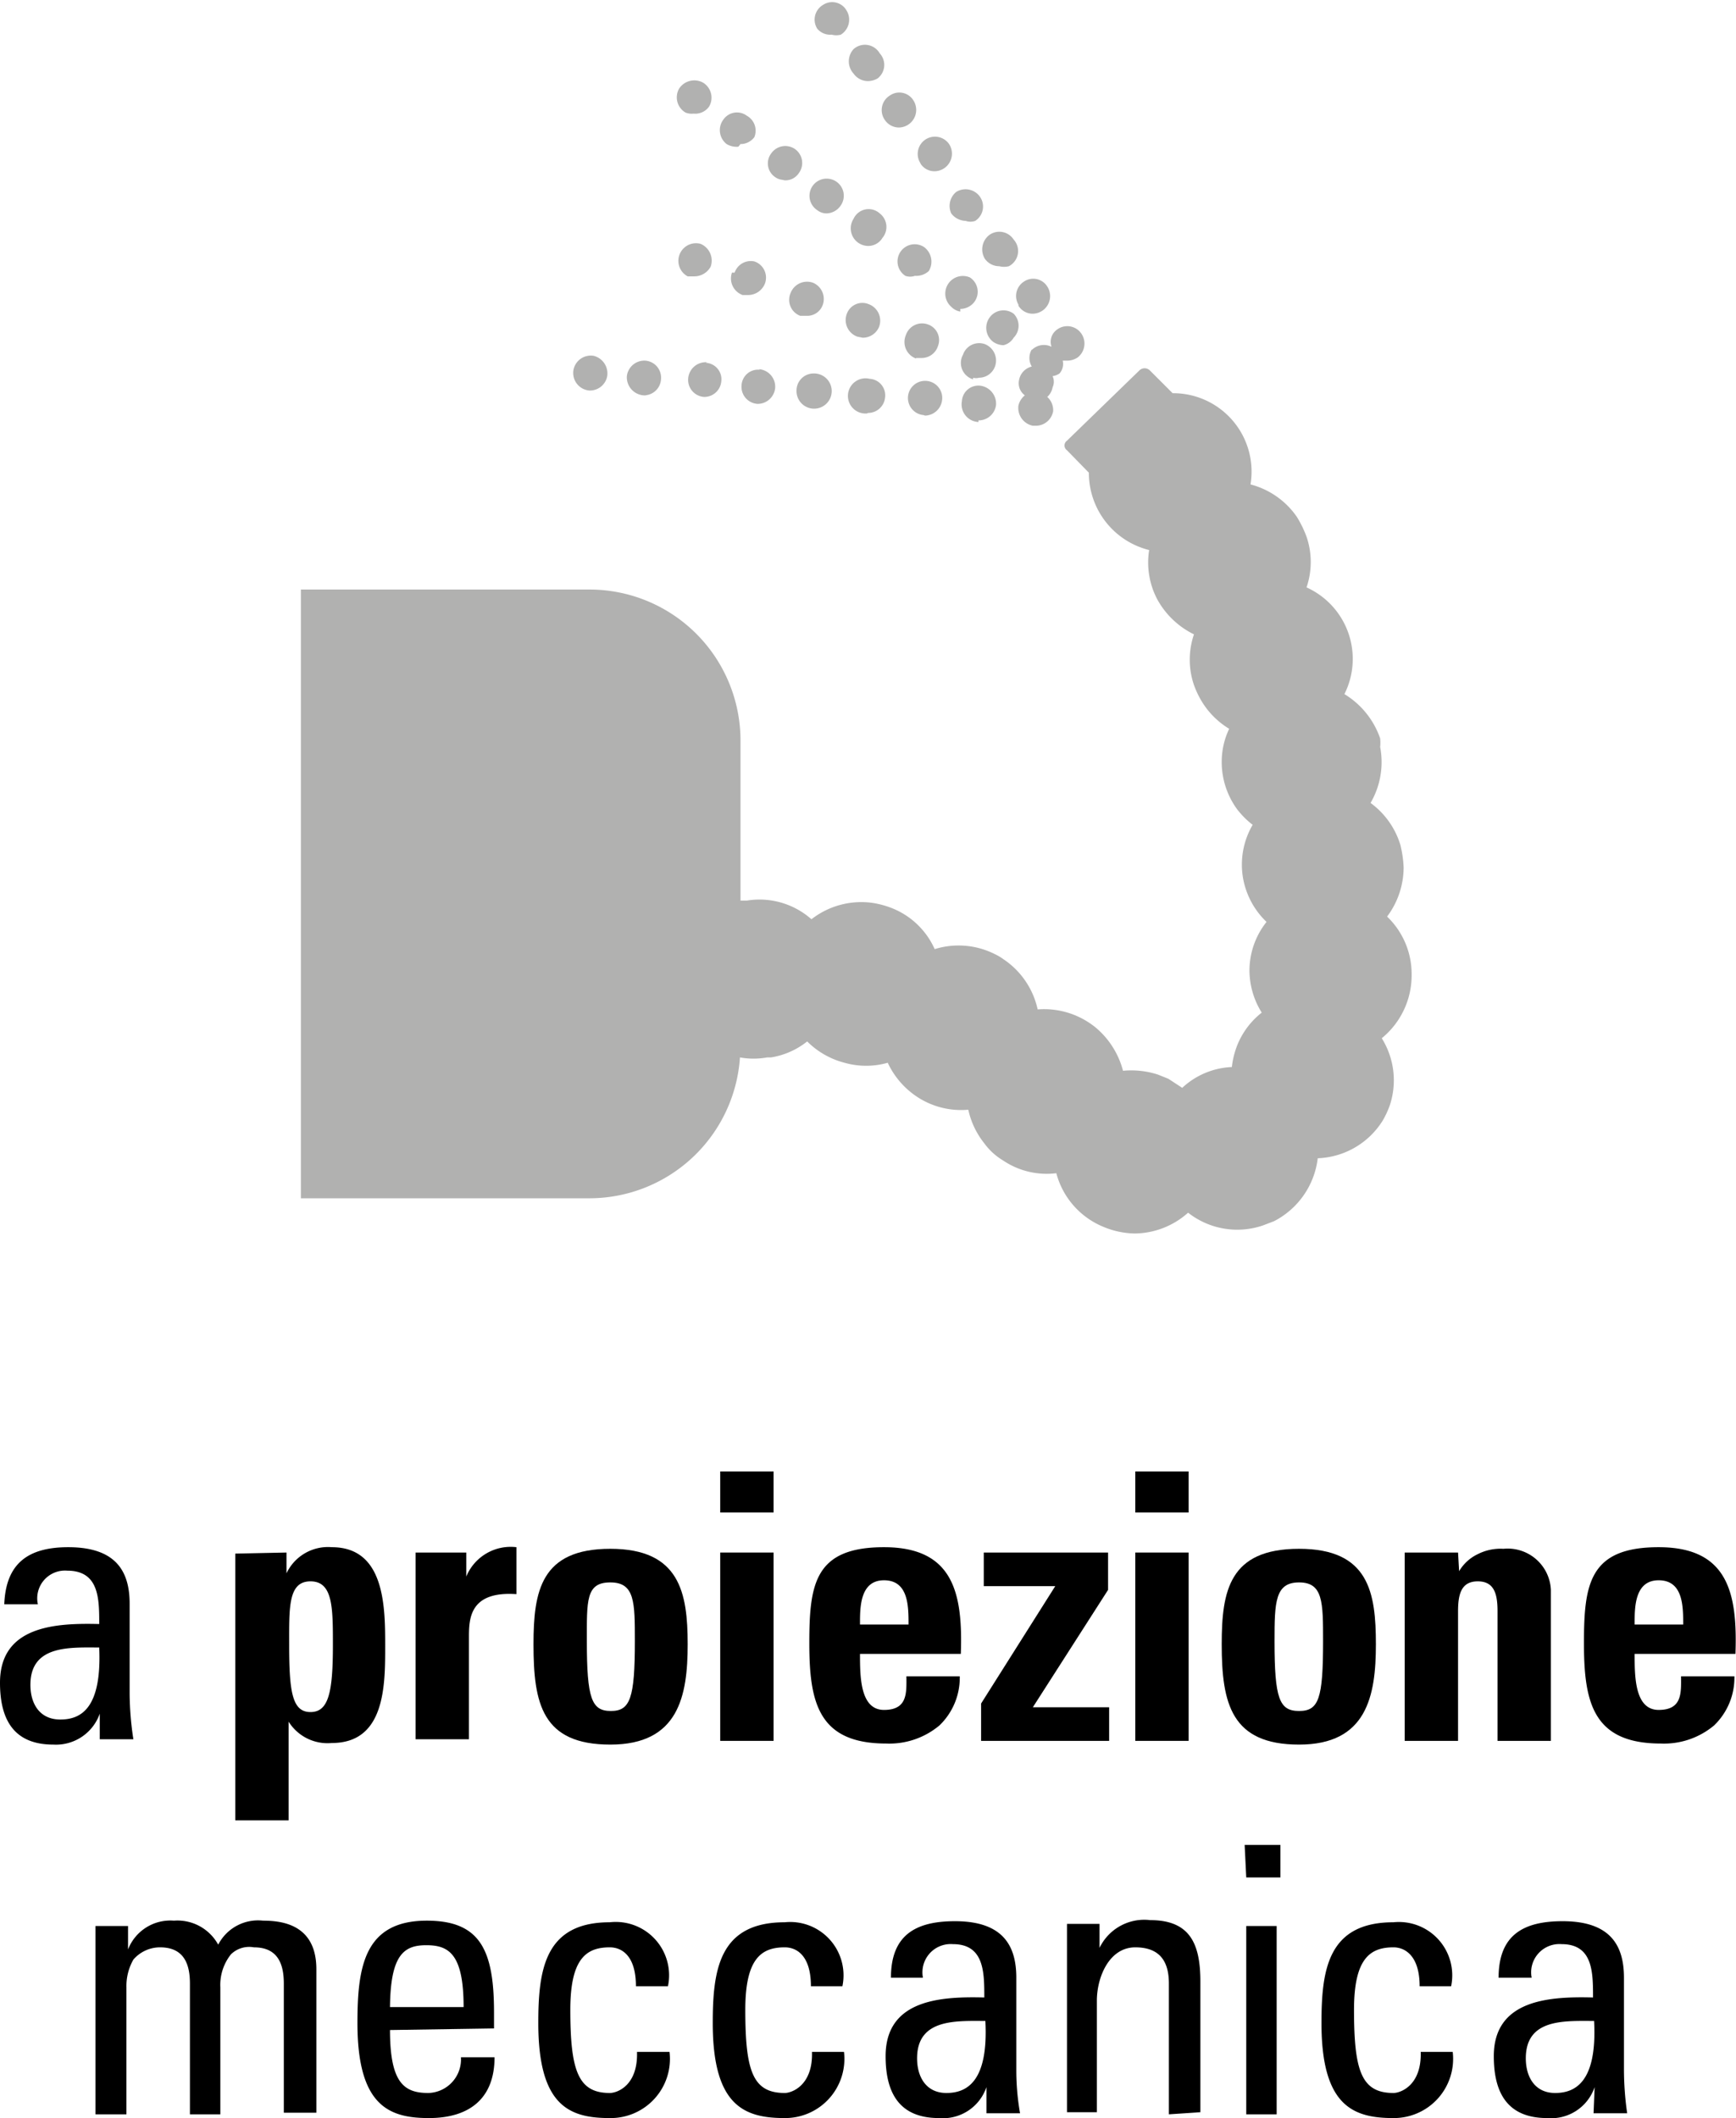 <svg xmlns="http://www.w3.org/2000/svg" viewBox="0 0 32.54 39.7"><defs><style>.cls-1{fill:#b1b1b0;}</style></defs><title>a-proiezione-meccanica</title><g id="Livello_2" data-name="Livello 2"><g id="Livello_1-2" data-name="Livello 1"><path d="M1.87,32.12h0A.87.87,0,0,1,1,32.7c-.75,0-1-.48-1-1.16,0-1.07,1.05-1.12,1.86-1.1,0-.47,0-1-.6-1a.52.52,0,0,0-.55.63H.08C.11,29.3.53,29,1.28,29c.91,0,1.15.47,1.15,1.06v1.7a5.83,5.83,0,0,0,.07.84H1.87Zm-1.3-.54c0,.35.17.65.56.65s.78-.21.73-1.35C1.31,30.88.57,30.83.57,31.58Z"/><path d="M5.37,29.1v.39h0A.86.86,0,0,1,6.22,29c1,0,1,1.13,1,1.86s0,1.81-1,1.81a.86.86,0,0,1-.81-.4h0v1.85h-1v-5Zm.87,1.73c0-.7,0-1.19-.42-1.19s-.4.49-.4,1.19c0,.89.06,1.26.4,1.26S6.24,31.72,6.24,30.83Z"/><path d="M8.74,29.1v.45h0A.9.9,0,0,1,9.68,29v.88c-.87-.06-.89.45-.89.8v1.92h-1V29.1Z"/><path d="M10,30.82c0-1,.14-1.79,1.44-1.79s1.45.82,1.45,1.79-.17,1.88-1.45,1.88S10,31.93,10,30.82Zm1.9-.06c0-.73,0-1.1-.46-1.1S11,30,11,30.76c0,1.08.09,1.31.45,1.31S11.9,31.84,11.9,30.76Z"/><path d="M14.5,27.58v.77h-1v-.77Zm0,5.05h-1V29.1h1Z"/><path d="M16.12,31c0,.42,0,1.05.45,1.05s.42-.33.42-.63h1a1.24,1.24,0,0,1-.38.92,1.46,1.46,0,0,1-1,.34c-1.27,0-1.44-.77-1.44-1.88S15.27,29,16.57,29s1.48.86,1.44,2Zm.91-.55c0-.34,0-.83-.46-.83s-.45.53-.45.83Z"/><path d="M20.77,29.8,19.36,32h1.43v.63h-2.4v-.7l1.39-2.2H18.44V29.1h2.33Z"/><path d="M22.28,27.58v.77h-1v-.77Zm0,5.05h-1V29.1h1Z"/><path d="M22.9,30.82c0-1,.14-1.79,1.45-1.79s1.44.82,1.44,1.79-.17,1.88-1.44,1.88S22.9,31.93,22.9,30.82Zm1.9-.06c0-.73,0-1.1-.45-1.1s-.46.37-.46,1.1c0,1.08.09,1.31.46,1.31S24.8,31.84,24.8,30.76Z"/><path d="M27.35,29.45h0a.81.81,0,0,1,.35-.32.94.94,0,0,1,.48-.1.81.81,0,0,1,.89.77v2.83h-1V30.2c0-.32-.06-.56-.37-.56s-.37.24-.37.56v2.43h-1V29.1h1Z"/><path d="M30.64,31c0,.42,0,1.05.45,1.05s.42-.33.42-.63h1a1.24,1.24,0,0,1-.38.92,1.46,1.46,0,0,1-1,.34c-1.27,0-1.44-.77-1.44-1.88S29.79,29,31.09,29s1.48.86,1.44,2Zm.91-.55c0-.34,0-.83-.46-.83s-.45.53-.45.83Z"/><path d="M3.56,39.63V37.18c0-.35-.1-.68-.56-.68a.66.66,0,0,0-.5.23,1,1,0,0,0-.13.52v2.38H1.79v-2.8c0-.24,0-.49,0-.73h.61v.44h0A.85.85,0,0,1,3.26,36a.87.87,0,0,1,.83.45A.84.84,0,0,1,4.93,36c.37,0,1,.08,1,.91v2.69H5.32V37.18c0-.35-.1-.68-.56-.68a.49.49,0,0,0-.43.13.92.92,0,0,0-.2.62v2.38Z"/><path d="M7.31,38.05c0,1,.27,1.18.72,1.18a.63.63,0,0,0,.61-.67h.63c0,.79-.49,1.14-1.23,1.14S6.7,39.48,6.7,37.92C6.7,36.88,6.82,36,8,36c1,0,1.26.55,1.26,1.72v.3Zm1.38-.43c0-1-.28-1.16-.7-1.16s-.67.18-.68,1.16Z"/><path d="M11.92,37.23c0-.58-.27-.73-.49-.73-.44,0-.74.21-.74,1.17,0,1.15.15,1.56.74,1.56.14,0,.53-.14.51-.77h.61a1.11,1.11,0,0,1-1.12,1.24c-.75,0-1.34-.22-1.34-1.78,0-1,.12-1.89,1.34-1.89a1,1,0,0,1,1.09,1.2Z"/><path d="M15.2,37.23c0-.58-.27-.73-.49-.73-.44,0-.74.21-.74,1.17,0,1.15.14,1.56.74,1.56.13,0,.53-.14.51-.77h.6a1.11,1.11,0,0,1-1.11,1.24c-.75,0-1.35-.22-1.35-1.78,0-1,.12-1.89,1.35-1.89a1,1,0,0,1,1.08,1.2Z"/><path d="M18.49,39.12h0a.86.86,0,0,1-.89.58c-.75,0-1-.48-1-1.16,0-1.07,1.05-1.12,1.85-1.1,0-.47,0-1-.59-1a.53.53,0,0,0-.56.63H16.7c0-.79.45-1.06,1.2-1.06.91,0,1.15.47,1.15,1.06v1.7a4.68,4.68,0,0,0,.07.84h-.63Zm-1.3-.54c0,.35.17.65.55.65s.79-.21.73-1.35C17.93,37.88,17.19,37.83,17.19,38.58Z"/><path d="M21.91,39.63V37.18c0-.38-.14-.68-.63-.68s-.72.56-.72,1v2.09H20v-2.8c0-.24,0-.49,0-.73h.61v.45h0a.93.93,0,0,1,.95-.52c.75,0,.94.45.94,1.15v2.45Z"/><path d="M23.33,34.58H24v.61h-.64Zm.6,5.05h-.57V36.1h.57Z"/><path d="M26.61,37.23c0-.58-.28-.73-.49-.73-.44,0-.74.21-.74,1.17,0,1.15.14,1.56.74,1.56.13,0,.53-.14.51-.77h.6a1.11,1.11,0,0,1-1.11,1.24c-.75,0-1.35-.22-1.35-1.78,0-1,.12-1.89,1.35-1.89a1,1,0,0,1,1.08,1.2Z"/><path d="M29.89,39.12h0a.86.86,0,0,1-.89.58c-.75,0-1-.48-1-1.16,0-1.07,1.06-1.12,1.86-1.1,0-.47,0-1-.59-1a.53.53,0,0,0-.56.63h-.62c0-.79.45-1.06,1.2-1.06.91,0,1.15.47,1.15,1.06v1.7a5.83,5.83,0,0,0,.06.84h-.63Zm-1.29-.54c0,.35.17.65.55.65s.79-.21.73-1.35C29.33,37.88,28.6,37.83,28.6,38.58Z"/><path class="cls-1" d="M26.46,18.26A1.49,1.49,0,0,0,26,17.18a1.54,1.54,0,0,0,.31-.92,2.13,2.13,0,0,0-.06-.42,1.52,1.52,0,0,0-.56-.79A1.52,1.52,0,0,0,25.87,14v0a.76.76,0,0,0,0-.16h0a1.57,1.57,0,0,0-.67-.83,1.47,1.47,0,0,0-.71-2,1.47,1.47,0,0,0,0-.95,2.1,2.1,0,0,0-.18-.37,1.52,1.52,0,0,0-.87-.61,1.47,1.47,0,0,0-1.46-1.71l-.43-.43a.14.14,0,0,0-.19,0L20,8.26a.11.11,0,0,0,0,.18l.41.42h0a1.49,1.49,0,0,0,1.13,1.45,1.48,1.48,0,0,0,.15.92,1.57,1.57,0,0,0,.69.66,1.47,1.47,0,0,0,0,.95,1.75,1.75,0,0,0,.13.28,1.52,1.52,0,0,0,.53.54,1.44,1.44,0,0,0-.14.62,1.5,1.5,0,0,0,.29.89h0a1.59,1.59,0,0,0,.29.29l0,0a1.48,1.48,0,0,0-.18,1,1.5,1.5,0,0,0,.44.82,1.47,1.47,0,0,0-.32.92,1.51,1.51,0,0,0,.23.78,1.48,1.48,0,0,0-.45.59,1.6,1.6,0,0,0-.11.43,1.45,1.45,0,0,0-.93.39l-.26-.17-.2-.08a1.63,1.63,0,0,0-.65-.07,1.58,1.58,0,0,0-.5-.8,1.53,1.53,0,0,0-1.1-.35,1.52,1.52,0,0,0-.64-.94,1,1,0,0,0-.17-.1,1.51,1.51,0,0,0-1.12-.09,1.47,1.47,0,0,0-.89-.8,1.63,1.63,0,0,0-.3-.07,1.52,1.52,0,0,0-1.12.31A1.47,1.47,0,0,0,14,16.88l-.12,0v-3a2.83,2.83,0,0,0-2.83-2.83H5.64V22.46h5.42a2.83,2.83,0,0,0,2.81-2.64,1.44,1.44,0,0,0,.51,0h.07a1.45,1.45,0,0,0,.68-.3,1.53,1.53,0,0,0,.7.4,1.48,1.48,0,0,0,.81,0,1.55,1.55,0,0,0,.6.67,1.5,1.5,0,0,0,.91.21,1.53,1.53,0,0,0,.3.63,1.19,1.19,0,0,0,.35.32,1.46,1.46,0,0,0,1,.24,1.5,1.5,0,0,0,.87,1,1.58,1.58,0,0,0,.6.13,1.52,1.52,0,0,0,1-.39,1.49,1.49,0,0,0,1.4.24l.21-.08a1.53,1.53,0,0,0,.82-1.18A1.5,1.5,0,0,0,25.92,21a1.75,1.75,0,0,0,.13-.28,1.49,1.49,0,0,0-.15-1.26,1.52,1.52,0,0,0,.56-1.17Zm-8-13.41a.33.33,0,0,0,.27.14.37.37,0,0,0,.18,0A.32.32,0,0,0,19,4.49h0a.32.32,0,0,0-.45-.09A.34.34,0,0,0,18.46,4.85ZM17.83,4a.35.35,0,0,0,.27.14.27.27,0,0,0,.18,0,.32.32,0,0,0,.09-.45h0a.33.33,0,0,0-.45-.09A.34.34,0,0,0,17.83,4Zm1.26,1.73a.31.31,0,0,0,.27.15.33.33,0,0,0,.27-.51h0a.31.31,0,0,0-.44-.09A.32.32,0,0,0,19.09,5.71ZM16.58,2.24a.32.32,0,0,0,.27.15.33.33,0,0,0,.27-.51h0a.31.31,0,0,0-.44-.09A.32.32,0,0,0,16.58,2.24Zm-.31,5.5h0a.32.32,0,0,0,.32-.29.31.31,0,0,0-.29-.35h0a.33.33,0,1,0-.05.65ZM19,6.33A.32.32,0,0,0,19,5.88h0a.32.32,0,0,0-.45.07.33.33,0,0,0,.07.46.35.35,0,0,0,.19.06A.3.3,0,0,0,19,6.33Zm-2.83,0a.33.33,0,0,0,.31-.21.33.33,0,0,0-.2-.42h0a.31.31,0,0,0-.41.19.33.33,0,0,0,.2.42Zm1,.38.11,0a.32.32,0,0,0,.3-.22.31.31,0,0,0-.19-.41h0a.32.32,0,0,0-.41.2A.33.33,0,0,0,17.17,6.72Zm2.17-.16a.31.31,0,0,0,0,.32.32.32,0,0,0-.24.26.28.28,0,0,0,.11.28.35.35,0,0,0-.12.19.34.34,0,0,0,.27.38h.06a.33.33,0,0,0,.32-.27.33.33,0,0,0-.11-.27.32.32,0,0,0,.1-.18.25.25,0,0,0,0-.21A.31.31,0,0,0,19.86,7a.27.27,0,0,0,.06-.24H20a.36.36,0,0,0,.2-.06.33.33,0,0,0,.06-.46h0a.32.32,0,0,0-.45-.06.28.28,0,0,0-.1.32A.32.32,0,0,0,19.34,6.56ZM17.41,5.08a.34.34,0,0,0-.09-.45h0a.32.32,0,1,0-.35.54.27.27,0,0,0,.18,0A.35.35,0,0,0,17.41,5.08Zm.83,2a.2.2,0,0,0,.11,0,.32.32,0,0,0,.3-.21.33.33,0,0,0-.19-.42h0a.32.32,0,0,0-.41.2A.32.32,0,0,0,18.24,7.11Zm.1.8h0a.33.33,0,0,0,.33-.29.34.34,0,0,0-.29-.36h0a.31.31,0,0,0-.35.29A.33.33,0,0,0,18.34,7.91Zm-1-.09h0a.33.33,0,0,0,.32-.3.32.32,0,0,0-.29-.35h0a.32.32,0,1,0-.06.64Zm.66-2a.33.33,0,0,0,.27-.14.32.32,0,0,0-.09-.45h0a.33.33,0,0,0-.35.55A.31.31,0,0,0,18,5.84Zm-.75-2.73a.31.31,0,0,0,.27.15.33.33,0,0,0,.27-.51h0a.32.32,0,1,0-.53.37Zm-4,3.73a.33.33,0,0,0-.35.3.32.32,0,0,0,.3.35h0a.32.32,0,0,0,.32-.29.31.31,0,0,0-.29-.35Zm.63-4.09a.32.32,0,0,0,.26-.13A.32.32,0,0,0,14,2.17h0a.31.31,0,0,0-.44.07.33.33,0,0,0,.06.46A.36.36,0,0,0,13.84,2.75ZM13.32,5a.34.34,0,0,0-.19-.43h0a.33.33,0,0,0-.24.61l.12,0A.35.35,0,0,0,13.32,5ZM13,2.13A.32.32,0,0,0,13.29,2a.33.33,0,0,0-.11-.45h0a.34.34,0,0,0-.45.11.33.33,0,0,0,.12.45A.32.32,0,0,0,13,2.13Zm-2,5.19h.06a.33.33,0,0,0,.32-.26.34.34,0,0,0-.25-.39h0a.33.33,0,0,0-.38.26A.33.33,0,0,0,11.05,7.32Zm1.07.09h0a.32.32,0,0,0,.32-.3.32.32,0,0,0-.29-.35h0a.33.33,0,0,0-.35.29A.34.34,0,0,0,12.12,7.41Zm1.65-2.3a.33.33,0,0,0,.2.42l.11,0a.34.34,0,0,0,.31-.22.32.32,0,0,0-.2-.41h0A.32.32,0,0,0,13.77,5.11ZM15.59.65a.33.33,0,0,0,.17,0,.33.33,0,0,0,.11-.45h0a.31.31,0,0,0-.44-.11.32.32,0,0,0-.11.45A.32.32,0,0,0,15.59.65ZM16.49,4h0A.31.31,0,0,0,16,4.1a.33.33,0,0,0,.27.51.31.31,0,0,0,.27-.15A.32.32,0,0,0,16.49,4Zm-1,0a.33.33,0,0,0,.27-.15.32.32,0,0,0-.09-.45h0a.32.32,0,1,0-.35.54A.28.28,0,0,0,15.49,4ZM14.24,6.93a.31.31,0,0,0-.34.29.32.32,0,0,0,.3.35h0a.33.33,0,0,0,.33-.3.33.33,0,0,0-.3-.35ZM16,1.38a.33.33,0,0,0,.27.14.37.37,0,0,0,.18-.05A.32.32,0,0,0,16.49,1h0A.32.32,0,0,0,16,.92.34.34,0,0,0,16,1.38Zm-1.29,2a.3.3,0,0,0,.26-.13.32.32,0,0,0-.06-.45h0a.32.32,0,0,0-.45.07.31.31,0,0,0,.07.45A.28.28,0,0,0,14.66,3.37ZM15.25,7a.32.32,0,0,0-.32.32A.33.33,0,1,0,15.26,7ZM15,5.92l.12,0a.31.31,0,0,0,.3-.2.33.33,0,0,0-.18-.42h0a.33.33,0,0,0-.42.19A.32.32,0,0,0,15,5.92Z"/></g></g></svg>